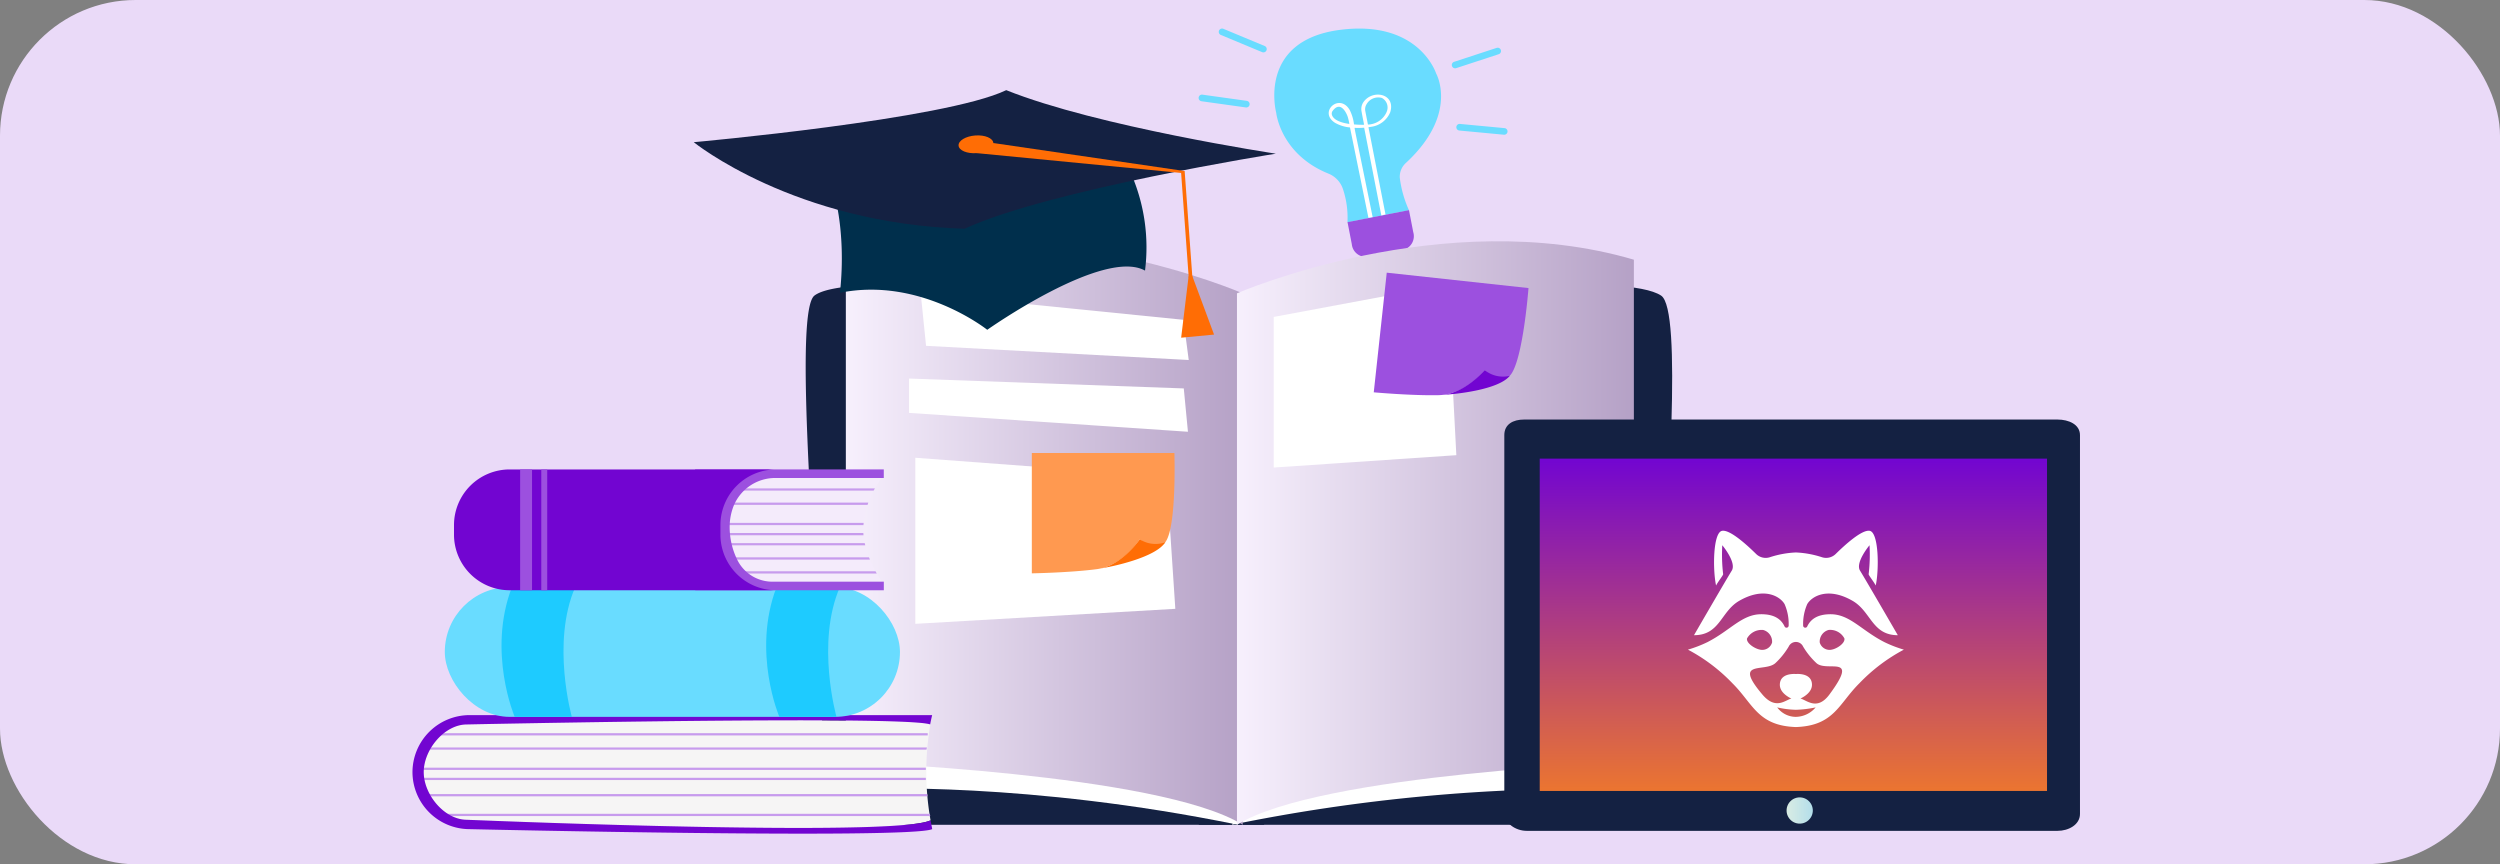<svg xmlns="http://www.w3.org/2000/svg" xmlns:xlink="http://www.w3.org/1999/xlink" width="350" height="121" viewBox="0 0 350 121">
  <rect x="0" y="0" width="350" height="121" fill="#808080" stroke="none"/>
  <defs>
    <linearGradient id="linear-gradient" y1="0.5" x2="1" y2="0.5" gradientUnits="objectBoundingBox">
      <stop offset="0" stop-color="#b3deea"/>
      <stop offset="1" stop-color="#d9ece4"/>
    </linearGradient>
    <linearGradient id="linear-gradient-2" y1="0.5" x2="1" y2="0.5" gradientUnits="objectBoundingBox">
      <stop offset="0" stop-color="#f7f0fd"/>
      <stop offset="1" stop-color="#b5a1c6"/>
    </linearGradient>
    <clipPath id="clip-path">
      <path id="Pfad_17822" data-name="Pfad 17822" d="M-753.579,291.54s-2.663-3.581-2.663-7.454a12.45,12.45,0,0,1,2.515-6.99v-.276h-35.149c-4.273,0-7.77,3.119-7.77,6.93v1.224c0,3.812,3.5,6.931,7.77,6.931h35.149l.148-.092Z" transform="translate(796.646 -276.819)" fill="url(#linear-gradient)"/>
    </clipPath>
    <linearGradient id="linear-gradient-4" x1="0.5" x2="0.5" y2="1" gradientUnits="objectBoundingBox">
      <stop offset="0" stop-color="#7205d1"/>
      <stop offset="1" stop-color="#eb7530"/>
    </linearGradient>
    <linearGradient id="linear-gradient-5" y1="0.5" x2="1" y2="0.5" gradientUnits="objectBoundingBox">
      <stop offset="0" stop-color="#d9ece4"/>
      <stop offset="1" stop-color="#b3deea"/>
    </linearGradient>
  </defs>
  <g id="Gruppe_39101" data-name="Gruppe 39101" transform="translate(-785 -820.18)">
    <rect id="Rechteck_9305" data-name="Rechteck 9305" width="350" height="121" rx="19" transform="translate(785 820.18)" fill="#eadaf8"/>
    <g id="Gruppe_27841" data-name="Gruppe 27841" transform="translate(1713.032 751.029)">
      <g id="Gruppe_27807" data-name="Gruppe 27807" transform="translate(-760.221 73.151)">
        <g id="Gruppe_27806" data-name="Gruppe 27806">
          <g id="Gruppe_27798" data-name="Gruppe 27798" transform="translate(10.59 0)">
            <path id="Pfad_17790" data-name="Pfad 17790" d="M-468.547,100.274l8.615-1.682a15.715,15.715,0,0,1-1.29-4.559,2.614,2.614,0,0,1,.856-2.07c7.45-6.887,4.232-12.53,4.232-12.53s-2.373-7.489-13.367-6.112c-11.72,1.468-9.021,11.614-9.021,11.614s.589,5.823,7.349,8.536a3.533,3.533,0,0,1,2.014,2.206A12.623,12.623,0,0,1-468.547,100.274Z" transform="translate(478.79 -73.151)" fill="#69dcff"/>
            <path id="Pfad_17791" data-name="Pfad 17791" d="M-436.924,155.631l.6,3.086a1.969,1.969,0,0,1-1.268,2.43l-5.246,1.024a1.969,1.969,0,0,1-2.089-1.775l-.6-3.086Z" transform="translate(455.779 -130.211)" fill="#9c50df"/>
            <path id="Pfad_17792" data-name="Pfad 17792" d="M-431.788,173.873l-.318,1.526-3.262.637-.989-1.271Z" transform="translate(449.434 -142.831)" fill="#0e7879"/>
            <g id="Gruppe_27797" data-name="Gruppe 27797" transform="translate(7.621 9.246)">
              <path id="Pfad_17793" data-name="Pfad 17793" d="M-445.456,105.624c.834-2.695-2.624-3.275-3.822-1.308a1.735,1.735,0,0,0-.189,1.2c.127.727.357,1.854.357,1.854a13.058,13.058,0,0,1-1.412-.049,6.169,6.169,0,0,0-.586-1.987c-1.42-2.5-4.451.238-2.079,1.76a5.131,5.131,0,0,0,2.1.653q1.292,6.329,2.584,12.657l.588-.115-1.588-7.78-.824-4.037c-.043-.211-.081-.438-.118-.67a10.192,10.192,0,0,0,1.343-.02l2.4,12.271.589-.115-2.387-12.223c.12-.018.244-.034.354-.055A3.371,3.371,0,0,0-445.456,105.624Zm-5.719,1.629c-.884-.114-2.166-.447-2.437-1.253a.648.648,0,0,1,.108-.587c1.2-1.589,2.089.682,2.138.979A7.409,7.409,0,0,1-451.175,107.252Zm5.2-1.63a2.952,2.952,0,0,1-2.6,1.719l-.367-1.879a1.327,1.327,0,0,1,.2-1.005,1.87,1.87,0,0,1,2.131-.837A1.522,1.522,0,0,1-445.979,105.622Z" transform="translate(454.063 -103.15)" fill="#fff"/>
            </g>
          </g>
          <g id="Gruppe_27800" data-name="Gruppe 27800" transform="translate(0 9.246)">
            <g id="Gruppe_27799" data-name="Gruppe 27799">
              <path id="Pfad_17794" data-name="Pfad 17794" d="M-506.022,104.545a.464.464,0,0,0-.4-.524l-6.207-.866a.464.464,0,0,0-.524.4.464.464,0,0,0,.4.524l6.208.866A.464.464,0,0,0-506.022,104.545Z" transform="translate(513.154 -103.15)" fill="#69dcff"/>
            </g>
          </g>
          <g id="Gruppe_27801" data-name="Gruppe 27801" transform="translate(36.076 13.348)">
            <path id="Pfad_17795" data-name="Pfad 17795" d="M-396.095,116.881a.464.464,0,0,1,.505-.419l6.24.586a.464.464,0,0,1,.419.505.464.464,0,0,1-.505.419l-6.24-.586A.464.464,0,0,1-396.095,116.881Z" transform="translate(396.097 -116.46)" fill="#69dcff"/>
          </g>
          <g id="Gruppe_27803" data-name="Gruppe 27803" transform="translate(35.443 2.676)">
            <g id="Gruppe_27802" data-name="Gruppe 27802">
              <path id="Pfad_17796" data-name="Pfad 17796" d="M-398.127,84.4a.464.464,0,0,0,.586.3l5.955-1.952a.464.464,0,0,0,.3-.586.464.464,0,0,0-.586-.3l-5.955,1.952A.464.464,0,0,0-398.127,84.4Z" transform="translate(398.15 -81.835)" fill="#69dcff"/>
            </g>
          </g>
          <g id="Gruppe_27805" data-name="Gruppe 27805" transform="translate(2.817)">
            <g id="Gruppe_27804" data-name="Gruppe 27804">
              <path id="Pfad_17797" data-name="Pfad 17797" d="M-497.336,76.2a.464.464,0,0,0-.25-.607l-5.786-2.409a.464.464,0,0,0-.607.25.464.464,0,0,0,.25.607l5.786,2.409A.464.464,0,0,0-497.336,76.2Z" transform="translate(504.014 -73.151)" fill="#69dcff"/>
            </g>
          </g>
        </g>
      </g>
      <g id="Gruppe_27811" data-name="Gruppe 27811" transform="translate(-815.236 102.928)">
        <g id="Gruppe_27808" data-name="Gruppe 27808" transform="translate(0 0)">
          <path id="Pfad_17798" data-name="Pfad 17798" d="M-448.411,190.95c3.015,2,.877,29.153-.112,50.214-.592,12.582.112,23.875.112,23.875h-64.743l33.316-74.578S-453.228,187.76-448.411,190.95Z" transform="translate(568.169 -183.346)" fill="#142142"/>
          <path id="Pfad_17799" data-name="Pfad 17799" d="M-690.436,190.95c-2.708,2.062-.249,32.424.854,53.633a164.287,164.287,0,0,1-.165,20.457h62.282l-32.021-74.578S-686.247,187.76-690.436,190.95Z" transform="translate(691.664 -183.346)" fill="#142142"/>
          <path id="Pfad_17800" data-name="Pfad 17800" d="M-666.555,392.553v3.6s22.587-1.019,52.019,5.023c-3.2-6.909-9.182-14.912-49.763-14.912C-670.1,385.328-666.555,392.553-666.555,392.553Z" transform="translate(675.036 -319.488)" fill="#fff"/>
          <path id="Pfad_17801" data-name="Pfad 17801" d="M-443.9,392.553v3.6a248.6,248.6,0,0,0-54.087,5.023c3.2-6.909,11.249-14.912,51.83-14.912C-440.352,385.328-443.9,392.553-443.9,392.553Z" transform="translate(557.676 -319.488)" fill="#fff"/>
          <path id="Pfad_17802" data-name="Pfad 17802" d="M-617.854,251.465v-74.4s-28.883-12.558-55.567-4.71v70.323S-629.469,244.245-617.854,251.465Z" transform="translate(679.043 -169.772)" fill="url(#linear-gradient-2)"/>
          <path id="Pfad_17803" data-name="Pfad 17803" d="M-495.751,177.062s28.883-12.558,55.567-4.71v70.323s-43.951,1.57-55.567,8.79" transform="translate(556.13 -169.772)" fill="url(#linear-gradient-2)"/>
        </g>
        <path id="Pfad_17804" data-name="Pfad 17804" d="M-639.4,193.46l.748,7.339,36.773,1.984-.74-5.628Z" transform="translate(655.504 -186.16)" fill="#fff"/>
        <path id="Pfad_17805" data-name="Pfad 17805" d="M-641.862,268.122v23.247l36.4-2.1-1.227-18.526Z" transform="translate(657.211 -237.811)" fill="#fff"/>
        <path id="Pfad_17806" data-name="Pfad 17806" d="M-644.709,232.135v4.809l39.044,2.639-.583-6.066Z" transform="translate(659.18 -212.915)" fill="#fff"/>
        <g id="Gruppe_27809" data-name="Gruppe 27809" transform="translate(31.659 29.644)">
          <path id="Pfad_17807" data-name="Pfad 17807" d="M-588.94,265.959h19.962s.406,12.435-1.778,12.836a3.089,3.089,0,0,1-3.075-.758s-2.273,3.7-6.061,4.19-9.048.579-9.048.579Z" transform="translate(588.94 -265.959)" fill="#ff9950"/>
          <path id="Pfad_17808" data-name="Pfad 17808" d="M-557.51,309.225c1.414-.216,7.611-1.484,9-3.657a4.065,4.065,0,0,1-3.575-.417S-554.36,308.538-557.51,309.225Z" transform="translate(567.196 -293.072)" fill="#ff6d05"/>
        </g>
        <path id="Pfad_17809" data-name="Pfad 17809" d="M-479.039,193.938v21.086l25.562-1.73-1.244-23.9Z" transform="translate(544.568 -183.346)" fill="#fff"/>
        <g id="Gruppe_27810" data-name="Gruppe 27810" transform="translate(79.525 4.397)">
          <path id="Pfad_17810" data-name="Pfad 17810" d="M-431.8,184.038l19.845,2.156s-.939,12.406-3.154,12.569a3.09,3.09,0,0,1-2.976-1.085s-2.659,3.432-6.478,3.51-9.057-.4-9.057-.4Z" transform="translate(433.624 -184.038)" fill="#9c50df"/>
          <path id="Pfad_17811" data-name="Pfad 17811" d="M-402.134,231.761c1.429-.062,7.727-.653,9.34-2.663a4.066,4.066,0,0,1-3.509-.8S-398.929,231.418-402.134,231.761Z" transform="translate(411.839 -214.656)" fill="#7205d1"/>
        </g>
      </g>
      <g id="Gruppe_27832" data-name="Gruppe 27832" transform="translate(-870.286 134.873)">
        <g id="Gruppe_27818" data-name="Gruppe 27818" transform="translate(0 34.392)">
          <path id="Pfad_17812" data-name="Pfad 17812" d="M-794.252,387.958c-3.522-1.31-64.882,0-64.882,0-3.15,0-6.043,3.523-6.043,6.673s2.892,6.673,6.043,6.673c0,0,59.995,2.521,64.913.072A39.137,39.137,0,0,1-794.252,387.958Z" transform="translate(866.752 -386.648)" fill="#f6f5f5"/>
          <g id="Gruppe_27812" data-name="Gruppe 27812" transform="translate(2.913 2.531)">
            <rect id="Rechteck_9291" data-name="Rechteck 9291" width="69.223" height="0.315" fill="#c79bed"/>
          </g>
          <g id="Gruppe_27813" data-name="Gruppe 27813" transform="translate(1.767 4.525)">
            <path id="Pfad_17813" data-name="Pfad 17813" d="M-794.293,399.7h-70.261v.315h70.188C-794.347,399.9-794.32,399.8-794.293,399.7Z" transform="translate(864.554 -399.697)" fill="#c79bed"/>
          </g>
          <g id="Gruppe_27814" data-name="Gruppe 27814" transform="translate(0.883 7.36)">
            <rect id="Rechteck_9292" data-name="Rechteck 9292" width="70.99" height="0.315" fill="#c79bed"/>
          </g>
          <g id="Gruppe_27815" data-name="Gruppe 27815" transform="translate(0.883 8.777)">
            <rect id="Rechteck_9293" data-name="Rechteck 9293" width="70.99" height="0.315" fill="#c79bed"/>
          </g>
          <g id="Gruppe_27816" data-name="Gruppe 27816" transform="translate(1.557 11.06)">
            <path id="Pfad_17814" data-name="Pfad 17814" d="M-794.719,420.9h-70.514v.315h70.56C-794.692,421.113-794.708,421.008-794.719,420.9Z" transform="translate(865.233 -420.903)" fill="#c79bed"/>
          </g>
          <g id="Gruppe_27817" data-name="Gruppe 27817" transform="translate(3.414 13.816)">
            <path id="Pfad_17815" data-name="Pfad 17815" d="M-790.2,429.845h-69c.07.1.136.207.2.315h68.87C-790.166,430.055-790.186,429.95-790.2,429.845Z" transform="translate(859.207 -429.845)" fill="#c79bed"/>
          </g>
          <path id="Pfad_17816" data-name="Pfad 17816" d="M-862.669,399.67c-3.15,0-6.043-3.523-6.043-6.673s2.892-6.673,6.043-6.673c0,0,61.116-1.3,64.859-.007.157-.821.281-1.3.281-1.3H-862.3A8.006,8.006,0,0,0-870.286,393h0a8.006,8.006,0,0,0,7.982,7.982s61.625,1.421,64.775,0c0-.121-.1-.563-.235-1.233C-802.741,402.188-862.669,399.67-862.669,399.67Z" transform="translate(870.286 -385.015)" fill="#7205d1"/>
        </g>
        <g id="Gruppe_27819" data-name="Gruppe 27819" transform="translate(4.526 16.469)">
          <rect id="Rechteck_9294" data-name="Rechteck 9294" width="63.722" height="18.172" rx="9.086" fill="#69dcff"/>
          <path id="Pfad_17817" data-name="Pfad 17817" d="M-828.379,326.86c-3.491,9.086.388,18.172.388,18.172h8s-2.924-10.384.477-18.172Z" transform="translate(837.777 -326.86)" fill="#1ecbff"/>
          <path id="Pfad_17818" data-name="Pfad 17818" d="M-708.156,326.86c-3.491,9.086.388,18.172.388,18.172h8s-2.924-10.384.477-18.172Z" transform="translate(754.605 -326.86)" fill="#1ecbff"/>
        </g>
        <g id="Gruppe_27831" data-name="Gruppe 27831" transform="translate(5.823)">
          <g id="Gruppe_27830" data-name="Gruppe 27830" transform="translate(16.872 1.047)">
            <path id="Pfad_17819" data-name="Pfad 17819" d="M-753.579,291.54s-2.663-3.581-2.663-7.454a12.45,12.45,0,0,1,2.515-6.99v-.276h-35.149c-4.273,0-7.77,3.119-7.77,6.93v1.224c0,3.812,3.5,6.931,7.77,6.931h35.149l.148-.092Z" transform="translate(796.646 -276.819)" fill="#f4ebfb"/>
            <g id="Gruppe_27829" data-name="Gruppe 27829" clip-path="url(#clip-path)">
              <g id="Gruppe_27828" data-name="Gruppe 27828" transform="translate(7.662 1.604)">
                <g id="Gruppe_27820" data-name="Gruppe 27820" transform="translate(2.03)">
                  <rect id="Rechteck_9295" data-name="Rechteck 9295" width="69.223" height="0.315" fill="#c79bed"/>
                </g>
                <g id="Gruppe_27821" data-name="Gruppe 27821" transform="translate(0.883 1.994)">
                  <path id="Pfad_17820" data-name="Pfad 17820" d="M-698.656,288.494h-70.261v.315h70.188C-698.71,288.7-698.683,288.6-698.656,288.494Z" transform="translate(768.917 -288.494)" fill="#c79bed"/>
                </g>
                <g id="Gruppe_27822" data-name="Gruppe 27822" transform="translate(0 4.829)">
                  <rect id="Rechteck_9296" data-name="Rechteck 9296" width="70.99" height="0.315" fill="#c79bed"/>
                </g>
                <g id="Gruppe_27823" data-name="Gruppe 27823" transform="translate(0 6.246)">
                  <rect id="Rechteck_9297" data-name="Rechteck 9297" width="70.99" height="0.315" fill="#c79bed"/>
                </g>
                <g id="Gruppe_27824" data-name="Gruppe 27824" transform="translate(2.417 7.663)">
                  <rect id="Rechteck_9298" data-name="Rechteck 9298" width="69.223" height="0.315" fill="#c79bed"/>
                </g>
                <g id="Gruppe_27825" data-name="Gruppe 27825" transform="translate(1.27 9.657)">
                  <path id="Pfad_17821" data-name="Pfad 17821" d="M-697.4,313.359h-70.261v.315h70.188C-697.454,313.566-697.428,313.462-697.4,313.359Z" transform="translate(767.661 -313.359)" fill="#c79bed"/>
                </g>
                <g id="Gruppe_27826" data-name="Gruppe 27826" transform="translate(0.387 11.604)">
                  <rect id="Rechteck_9299" data-name="Rechteck 9299" width="70.99" height="0.315" fill="#c79bed"/>
                </g>
                <g id="Gruppe_27827" data-name="Gruppe 27827" transform="translate(0.387 13.909)">
                  <rect id="Rechteck_9300" data-name="Rechteck 9300" width="70.99" height="0.315" fill="#55b6b8"/>
                </g>
              </g>
            </g>
          </g>
          <path id="Pfad_17823" data-name="Pfad 17823" d="M-730.634,274.62h15.149v-1.2H-741.9v1.2h4.337a57.034,57.034,0,0,1-2.689,11.04c-.058.4-.126.8-.168,1.207-.025.244-.04.487-.053.73a9.252,9.252,0,0,1,1.576,1.541h-3v1.2h26.418v-1.2h-15.579A5.481,5.481,0,0,1-736,286.067a10.425,10.425,0,0,1-1.059-4.866,8.089,8.089,0,0,1,.549-2.665A6.291,6.291,0,0,1-730.634,274.62Z" transform="translate(775.646 -273.423)" fill="#9c50df"/>
          <path id="Pfad_17824" data-name="Pfad 17824" d="M-814.1,282.566v-1.373a7.793,7.793,0,0,1,7.77-7.77h-37.3a7.793,7.793,0,0,0-7.77,7.77v1.373a7.793,7.793,0,0,0,7.77,7.77h37.3A7.793,7.793,0,0,1-814.1,282.566Z" transform="translate(851.391 -273.423)" fill="#7205d1"/>
          <rect id="Rechteck_9301" data-name="Rechteck 9301" width="1.665" height="16.913" transform="translate(9.25 0)" fill="#9c50df"/>
          <rect id="Rechteck_9302" data-name="Rechteck 9302" width="0.832" height="16.913" transform="translate(12.21 0)" fill="#9c50df"/>
        </g>
      </g>
      <g id="Gruppe_27833" data-name="Gruppe 27833" transform="translate(-830.908 81.772)">
        <path id="Pfad_17825" data-name="Pfad 17825" d="M-679.583,141.187s2.048,5.751,1.077,14.821c11.239-2.293,20.619,5.18,20.619,5.18S-641.6,149.679-635.8,152.9a25.842,25.842,0,0,0-1.895-13.457Z" transform="translate(698.978 -127.637)" fill="#002f4c"/>
        <path id="Pfad_17826" data-name="Pfad 17826" d="M-742.515,108.41s14.068,11.422,37.92,12.116c11.848-5.475,43.575-10.507,43.575-10.507s-25.036-3.786-37.747-8.894C-707.308,105.244-742.515,108.41-742.515,108.41Z" transform="translate(742.515 -101.125)" fill="#142142"/>
        <path id="Pfad_17827" data-name="Pfad 17827" d="M-520.057,185.552l.512-.037,3.05,8.213-4.606.436Z" transform="translate(589.339 -159.507)" fill="#ff6d05"/>
        <path id="Pfad_17828" data-name="Pfad 17828" d="M-617.351,122.746c.05.682-1,1.314-2.345,1.412s-2.476-.376-2.525-1.058,1-1.315,2.345-1.413S-617.4,122.064-617.351,122.746Z" transform="translate(659.296 -115.341)" fill="#ff6d05"/>
        <path id="Pfad_17829" data-name="Pfad 17829" d="M-614.026,126.563l28.633,2.776,1.07,14.72.512-.037-1.086-14.95-26.782-3.921Z" transform="translate(653.625 -117.747)" fill="#ff6d05"/>
      </g>
      <g id="Gruppe_27840" data-name="Gruppe 27840" transform="translate(-718.486 127.283)">
        <g id="Gruppe_27834" data-name="Gruppe 27834" transform="translate(0 0)">
          <path id="Pfad_17830" data-name="Pfad 17830" d="M-293.712,305.971c0,1.518-1.611,2.369-3.129,2.369h-74.335c-1.518,0-3.129-1.041-3.129-2.559V252.939c0-1.518,1.231-2.18,2.749-2.18h74.715c1.518,0,3.129.661,3.129,2.18Z" transform="translate(375.363 -250.154)" fill="#142142"/>
          <rect id="Rechteck_9304" data-name="Rechteck 9304" width="71.021" height="46.525" transform="translate(6.015 6.076)" fill="url(#linear-gradient-4)"/>
          <path id="Pfad_17831" data-name="Pfad 17831" d="M-246.076,424.236a1.836,1.836,0,0,0,1.836,1.836,1.836,1.836,0,0,0,1.836-1.836,1.836,1.836,0,0,0-1.836-1.836A1.836,1.836,0,0,0-246.076,424.236Z" transform="translate(286.652 -368.897)" fill="url(#linear-gradient-5)"/>
          <path id="Pfad_17832" data-name="Pfad 17832" d="M-278.161,318.706a.075.075,0,0,1,0,.017C-278.155,318.723-278.154,318.718-278.161,318.706Z" transform="translate(308.851 -297.161)" fill="#fff"/>
          <path id="Pfad_17833" data-name="Pfad 17833" d="M-251.246,341.778c0,.006,0,.011,0,.018S-251.246,341.8-251.246,341.778Z" transform="translate(290.229 -313.122)" fill="#fff"/>
          <path id="Pfad_17834" data-name="Pfad 17834" d="M-272.892,400.479a.015.015,0,0,0,0-.006S-272.9,400.477-272.892,400.479Z" transform="translate(305.205 -353.728)" fill="#fff"/>
          <path id="Pfad_17835" data-name="Pfad 17835" d="M-254.136,318.225h0S-254.131,318.222-254.136,318.225Z" transform="translate(292.228 -296.826)" fill="#fff"/>
          <path id="Pfad_17836" data-name="Pfad 17836" d="M-244.513,398.9c0,.011,0,.021,0,.031C-244.5,398.923-244.494,398.913-244.513,398.9Z" transform="translate(285.574 -352.637)" fill="#fff"/>
          <path id="Pfad_17837" data-name="Pfad 17837" d="M-219.709,328.8v0C-219.7,328.807-219.7,328.807-219.709,328.8Z" transform="translate(268.411 -304.141)" fill="#fff"/>
          <path id="Pfad_17838" data-name="Pfad 17838" d="M-188.7,328.8v0C-188.691,328.807-188.691,328.807-188.7,328.8Z" transform="translate(246.959 -304.141)" fill="#fff"/>
          <path id="Pfad_17839" data-name="Pfad 17839" d="M-175.394,399.054h0S-175.4,399.057-175.394,399.054Z" transform="translate(237.756 -352.746)" fill="#fff"/>
        </g>
      </g>
      <g id="Gruppe_39071" data-name="Gruppe 39071" transform="translate(-691.721 143.454)">
        <path id="Pfad_26402" data-name="Pfad 26402" d="M6.909,3.917C3.686,2.269,2.088.025-.61.02c-1.877,0-2.816.731-3.279,1.732a.3.3,0,0,1-.562-.131,6.936,6.936,0,0,1,.568-3.009c.633-1.1,2.9-2.462,6.355-.466,2.6,1.5,2.717,4.811,6.331,4.811,0,0-4.393-7.587-5.291-9.043-.7-1.137,1.33-3.552,1.33-3.552a22.892,22.892,0,0,1-.122,4.053C4.7-5.449,5.454-4.516,5.712-4c.481-2.221.438-7.449-.852-7.66C3.761-11.837,1.411-9.7.115-8.425a1.91,1.91,0,0,1-1.974.451,13.585,13.585,0,0,0-3.516-.649,1.354,1.354,0,0,0-.18,0,13.569,13.569,0,0,0-3.514.649,1.911,1.911,0,0,1-1.976-.451c-1.3-1.28-3.645-3.413-4.744-3.234-1.29.211-1.333,5.439-.852,7.66.258-.518,1.01-1.451.991-1.587a22.97,22.97,0,0,1-.12-4.053s2.029,2.415,1.329,3.552c-.9,1.456-5.291,9.043-5.291,9.043,3.656,0,3.735-3.313,6.331-4.811,3.458-2,5.722-.638,6.355.466a6.936,6.936,0,0,1,.568,3.009.3.3,0,0,1-.562.131C-7.5.75-8.442.016-10.319.02c-2.7.005-4.3,2.249-7.519,3.9A17.415,17.415,0,0,1-20.58,4.979,24.469,24.469,0,0,1-14.338,9.7c2.881,2.857,3.518,5.937,8.874,6.115C-.109,15.633.528,12.553,3.409,9.7A24.469,24.469,0,0,1,9.651,4.979,17.415,17.415,0,0,1,6.909,3.917m-19.218-.5a2.334,2.334,0,0,1,2.264-1.191A1.689,1.689,0,0,1-8.8,3.979a1.435,1.435,0,0,1-1.684,1c-.808-.156-1.946-.939-1.825-1.565m6.845,10.975a3.259,3.259,0,0,1-2.619-1.325,12.949,12.949,0,0,0,2.619.334A15.369,15.369,0,0,0-2.7,13.063a3.71,3.71,0,0,1-2.762,1.325M-.77,11.257c-1.731,2.341-3.216.76-4.059.566.679-.317,1.614-.975,1.614-1.926,0-1.738-2.248-1.505-2.248-1.505S-7.713,8.159-7.713,9.9c0,.951.935,1.61,1.614,1.926-.843.194-2.18,1.656-4.059-.566-4.161-4.918.3-3.065,1.807-4.382A10.491,10.491,0,0,0-6.472,4.548a1.109,1.109,0,0,1,2.016,0A10.491,10.491,0,0,0-2.577,6.875C-1.072,8.192,3.488,5.5-.77,11.257m.326-6.279a1.435,1.435,0,0,1-1.684-1A1.691,1.691,0,0,1-.884,2.221,2.251,2.251,0,0,1,1.327,3.412c.122.626-.963,1.409-1.771,1.565" transform="translate(20.58 11.669)" fill="#fff"/>
      </g>
    </g>
  </g>
</svg>
